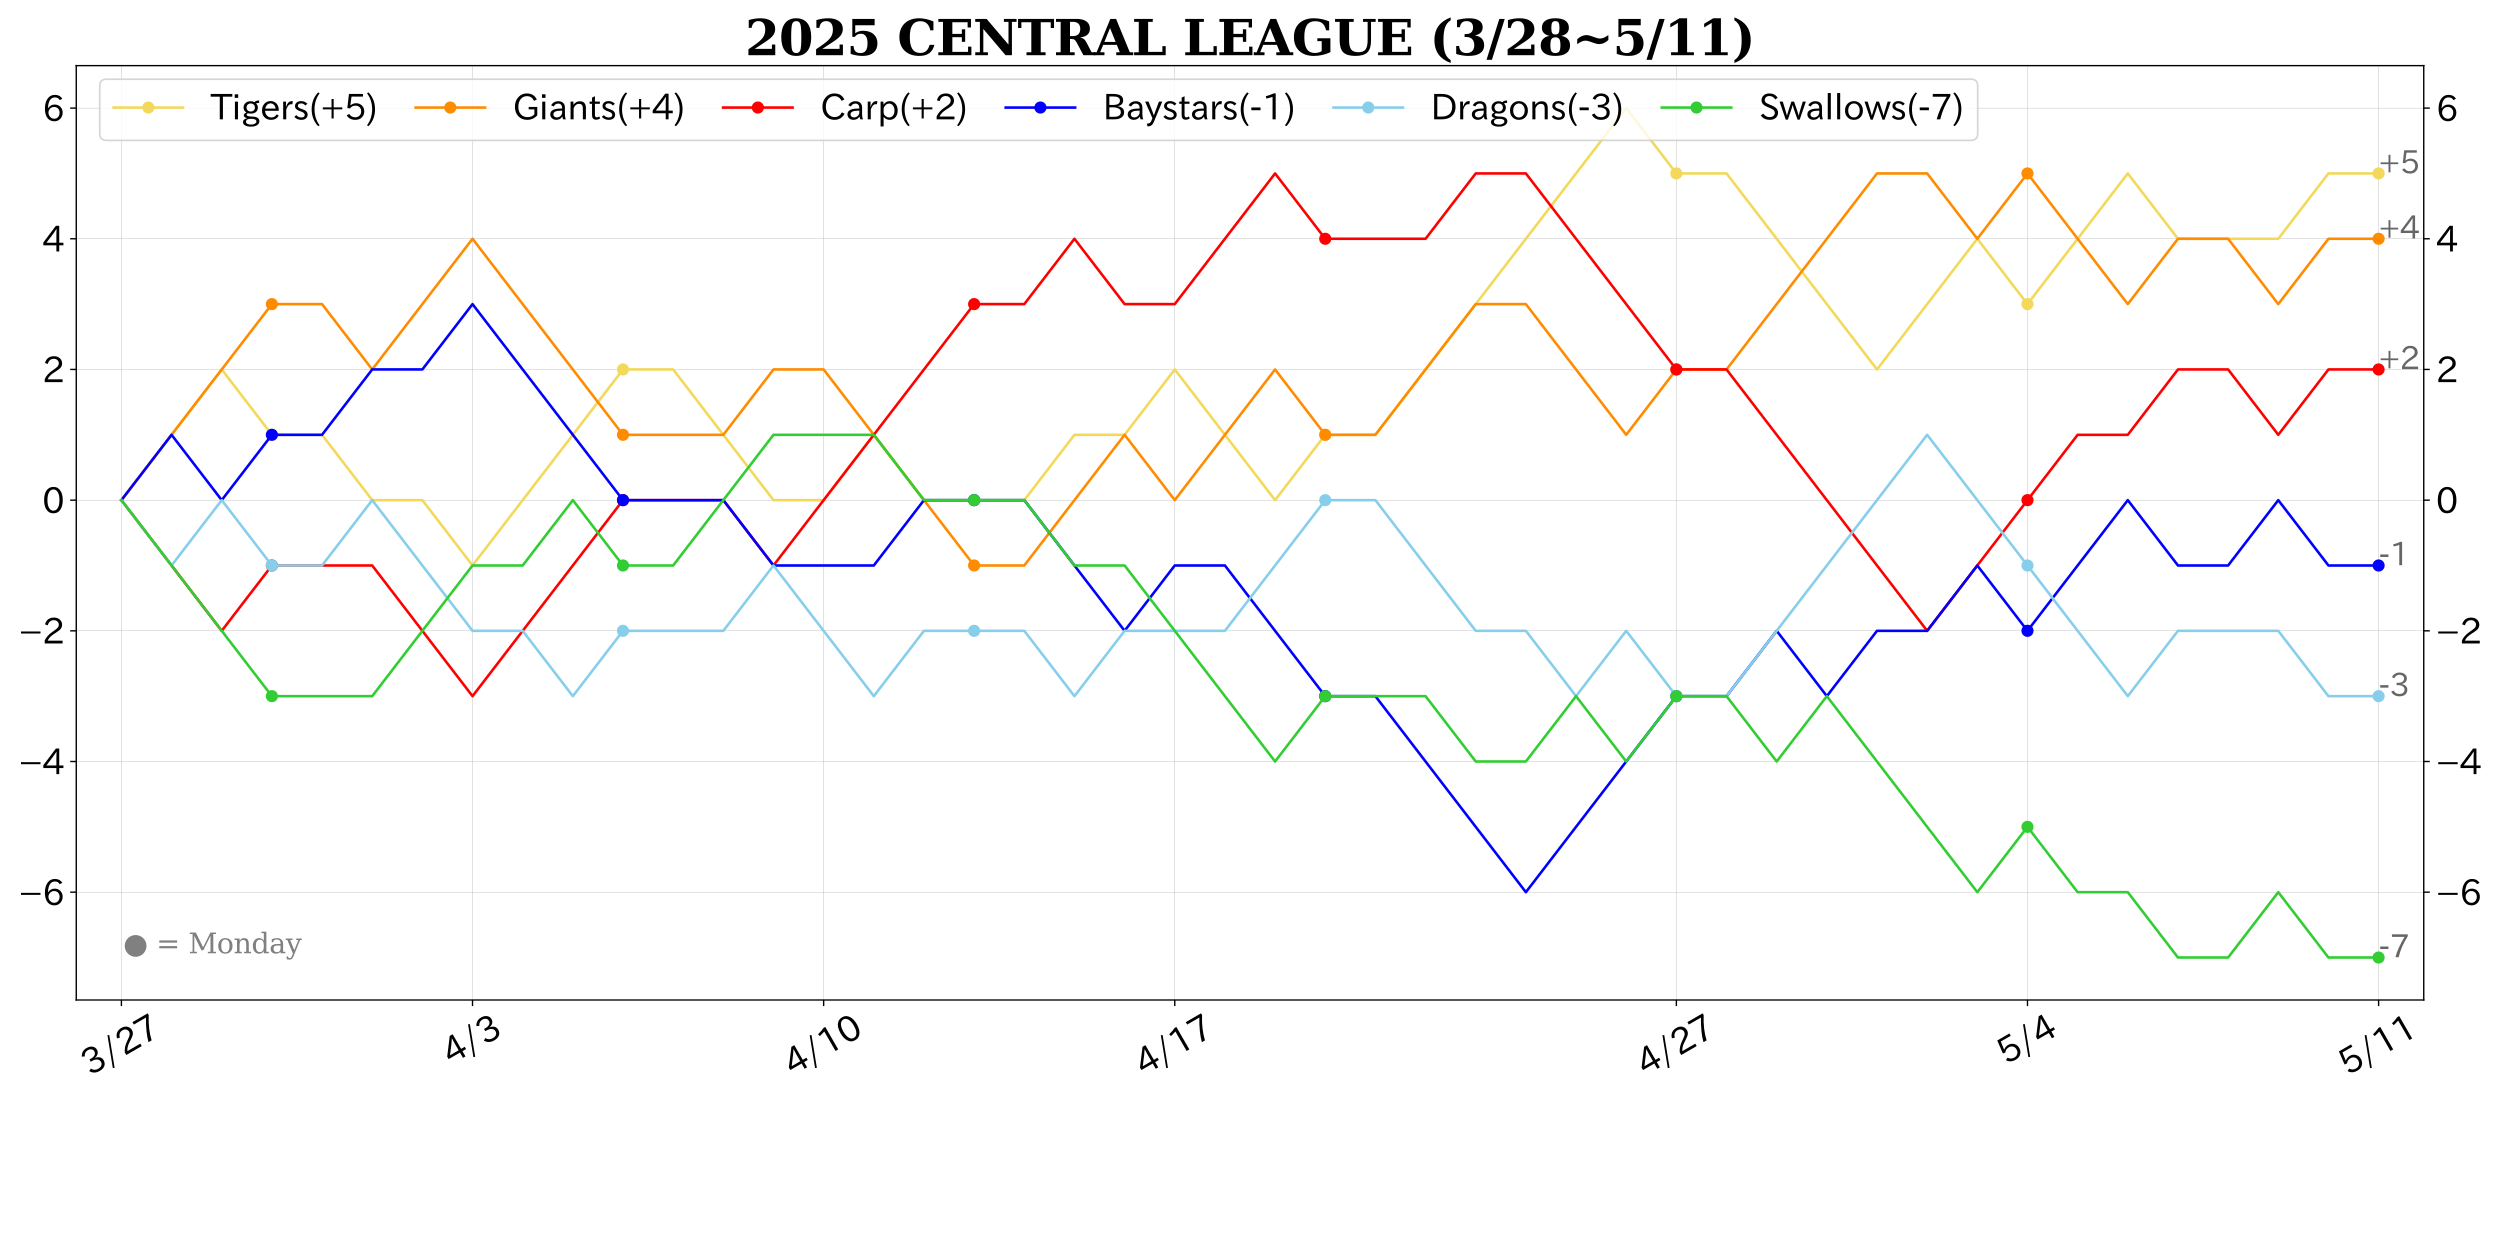 <?xml version="1.0" encoding="utf-8" standalone="no"?>
<!DOCTYPE svg PUBLIC "-//W3C//DTD SVG 1.1//EN"
  "http://www.w3.org/Graphics/SVG/1.1/DTD/svg11.dtd">
<svg xmlns:xlink="http://www.w3.org/1999/xlink" width="1440pt" height="720pt" viewBox="0 0 1440 720" xmlns="http://www.w3.org/2000/svg" version="1.1">
 <defs>
  <style type="text/css">*{stroke-linejoin: round; stroke-linecap: butt}</style>
 </defs>
 <g id="figure_1">
  <g id="patch_1">
   <path d="M 0 720 
L 1440 720 
L 1440 0 
L 0 0 
z
" style="fill: #ffffff"/>
  </g>
  <g id="axes_1">
   <g id="patch_2">
    <path d="M 43.925 576 
L 1396.075 576 
L 1396.075 37.8 
L 43.925 37.8 
z
" style="fill: #ffffff"/>
   </g>
   <g id="matplotlib.axis_1">
    <g id="xtick_1">
     <g id="line2d_1">
      <path d="M 69.928 576 
L 69.928 37.8 
" clip-path="url(#pcec2df48aa)" style="fill: none; stroke: #aaaaaa; stroke-width: 0.2; stroke-linecap: square"/>
     </g>
     <g id="line2d_2">
      <defs>
       <path id="m9bfd0a300f" d="M 0 0 
L 0 3.5 
" style="stroke: #000000; stroke-width: 0.8"/>
      </defs>
      <g>
       <use xlink:href="#m9bfd0a300f" x="69.928" y="576" style="stroke: #000000; stroke-width: 0.8"/>
      </g>
     </g>
     <g id="text_1">
      <!-- 3/27 -->
      <g transform="translate(52.029 619.869) rotate(-30) scale(0.2 -0.2)">
       <defs>
        <path id="IPAexGothic-33" d="M 2381 2419 
Q 3506 2216 3506 1278 
Q 3506 716 3128 356 
Q 2709 -31 1944 -31 
Q 797 -31 288 881 
L 756 1131 
Q 1109 441 1938 441 
Q 2425 441 2694 691 
Q 2950 928 2950 1291 
Q 2950 1719 2566 1978 
Q 2216 2213 1644 2213 
L 1363 2213 
L 1363 2669 
L 1656 2669 
Q 2231 2669 2534 2888 
Q 2859 3119 2859 3509 
Q 2859 3934 2494 4138 
Q 2259 4278 1931 4278 
Q 1238 4278 903 3578 
L 434 3803 
Q 897 4725 1938 4725 
Q 2597 4725 3006 4394 
Q 3416 4069 3416 3534 
Q 3416 3028 3019 2706 
Q 2763 2500 2381 2444 
L 2381 2419 
z
" transform="scale(0.016)"/>
        <path id="IPAexGothic-2f" d="M 2719 4709 
L 600 -884 
L 300 -763 
L 2413 4831 
L 2719 4709 
z
" transform="scale(0.016)"/>
        <path id="IPAexGothic-32" d="M 3659 63 
L 447 63 
L 447 594 
Q 825 1475 1894 2203 
L 2072 2322 
Q 2619 2697 2791 2906 
Q 2988 3153 2988 3444 
Q 2988 3772 2756 4003 
Q 2500 4259 2084 4259 
Q 1250 4259 991 3328 
L 497 3506 
Q 853 4725 2116 4725 
Q 2806 4725 3216 4316 
Q 3575 3947 3575 3425 
Q 3575 3038 3344 2722 
Q 3131 2416 2366 1938 
L 2231 1856 
Q 1256 1253 978 569 
L 3659 569 
L 3659 63 
z
" transform="scale(0.016)"/>
        <path id="IPAexGothic-37" d="M 3597 4263 
Q 2238 2106 1778 63 
L 1131 63 
Q 1581 1834 2950 4128 
L 428 4128 
L 428 4634 
L 3597 4634 
L 3597 4263 
z
" transform="scale(0.016)"/>
       </defs>
       <use xlink:href="#IPAexGothic-33"/>
       <use xlink:href="#IPAexGothic-2f" x="62.988"/>
       <use xlink:href="#IPAexGothic-32" x="112.988"/>
       <use xlink:href="#IPAexGothic-37" x="175.977"/>
      </g>
     </g>
    </g>
    <g id="xtick_2">
     <g id="line2d_3">
      <path d="M 272.173 576 
L 272.173 37.8 
" clip-path="url(#pcec2df48aa)" style="fill: none; stroke: #aaaaaa; stroke-width: 0.2; stroke-linecap: square"/>
     </g>
     <g id="line2d_4">
      <g>
       <use xlink:href="#m9bfd0a300f" x="272.173" y="576" style="stroke: #000000; stroke-width: 0.8"/>
      </g>
     </g>
     <g id="text_2">
      <!-- 4/3 -->
      <g transform="translate(259.729 613.571) rotate(-30) scale(0.2 -0.2)">
       <defs>
        <path id="IPAexGothic-34" d="M 3813 1159 
L 3059 1159 
L 3059 63 
L 2547 63 
L 2547 1159 
L 197 1159 
L 197 1672 
L 2456 4678 
L 3059 4678 
L 3059 1634 
L 3813 1634 
L 3813 1159 
z
M 2578 4109 
L 2559 4109 
Q 2278 3656 2003 3284 
L 759 1634 
L 2547 1634 
L 2547 3144 
Q 2547 3481 2578 4109 
z
" transform="scale(0.016)"/>
       </defs>
       <use xlink:href="#IPAexGothic-34"/>
       <use xlink:href="#IPAexGothic-2f" x="62.988"/>
       <use xlink:href="#IPAexGothic-33" x="112.988"/>
      </g>
     </g>
    </g>
    <g id="xtick_3">
     <g id="line2d_5">
      <path d="M 474.417 576 
L 474.417 37.8 
" clip-path="url(#pcec2df48aa)" style="fill: none; stroke: #aaaaaa; stroke-width: 0.2; stroke-linecap: square"/>
     </g>
     <g id="line2d_6">
      <g>
       <use xlink:href="#m9bfd0a300f" x="474.417" y="576" style="stroke: #000000; stroke-width: 0.8"/>
      </g>
     </g>
     <g id="text_3">
      <!-- 4/10 -->
      <g transform="translate(456.519 619.869) rotate(-30) scale(0.2 -0.2)">
       <defs>
        <path id="IPAexGothic-31" d="M 2463 63 
L 1900 63 
L 1900 4103 
Q 1372 3922 788 3797 
L 684 4231 
Q 1519 4441 2106 4731 
L 2463 4731 
L 2463 63 
z
" transform="scale(0.016)"/>
        <path id="IPAexGothic-30" d="M 2038 4725 
Q 2881 4725 3334 3944 
Q 3694 3325 3694 2344 
Q 3694 1372 3334 741 
Q 2888 -31 2016 -31 
Q 1147 -31 700 741 
Q 341 1372 341 2350 
Q 341 3713 1000 4334 
Q 1419 4725 2038 4725 
z
M 2016 4266 
Q 1516 4266 1228 3759 
Q 934 3247 934 2344 
Q 934 1456 1222 947 
Q 1513 447 2016 447 
Q 2619 447 2909 1153 
Q 3100 1622 3100 2375 
Q 3100 3256 2806 3759 
Q 2509 4266 2016 4266 
z
" transform="scale(0.016)"/>
       </defs>
       <use xlink:href="#IPAexGothic-34"/>
       <use xlink:href="#IPAexGothic-2f" x="62.988"/>
       <use xlink:href="#IPAexGothic-31" x="112.988"/>
       <use xlink:href="#IPAexGothic-30" x="175.977"/>
      </g>
     </g>
    </g>
    <g id="xtick_4">
     <g id="line2d_7">
      <path d="M 676.662 576 
L 676.662 37.8 
" clip-path="url(#pcec2df48aa)" style="fill: none; stroke: #aaaaaa; stroke-width: 0.2; stroke-linecap: square"/>
     </g>
     <g id="line2d_8">
      <g>
       <use xlink:href="#m9bfd0a300f" x="676.662" y="576" style="stroke: #000000; stroke-width: 0.8"/>
      </g>
     </g>
     <g id="text_4">
      <!-- 4/17 -->
      <g transform="translate(658.763 619.869) rotate(-30) scale(0.2 -0.2)">
       <use xlink:href="#IPAexGothic-34"/>
       <use xlink:href="#IPAexGothic-2f" x="62.988"/>
       <use xlink:href="#IPAexGothic-31" x="112.988"/>
       <use xlink:href="#IPAexGothic-37" x="175.977"/>
      </g>
     </g>
    </g>
    <g id="xtick_5">
     <g id="line2d_9">
      <path d="M 965.583 576 
L 965.583 37.8 
" clip-path="url(#pcec2df48aa)" style="fill: none; stroke: #aaaaaa; stroke-width: 0.2; stroke-linecap: square"/>
     </g>
     <g id="line2d_10">
      <g>
       <use xlink:href="#m9bfd0a300f" x="965.583" y="576" style="stroke: #000000; stroke-width: 0.8"/>
      </g>
     </g>
     <g id="text_5">
      <!-- 4/27 -->
      <g transform="translate(947.684 619.869) rotate(-30) scale(0.2 -0.2)">
       <use xlink:href="#IPAexGothic-34"/>
       <use xlink:href="#IPAexGothic-2f" x="62.988"/>
       <use xlink:href="#IPAexGothic-32" x="112.988"/>
       <use xlink:href="#IPAexGothic-37" x="175.977"/>
      </g>
     </g>
    </g>
    <g id="xtick_6">
     <g id="line2d_11">
      <path d="M 1167.827 576 
L 1167.827 37.8 
" clip-path="url(#pcec2df48aa)" style="fill: none; stroke: #aaaaaa; stroke-width: 0.2; stroke-linecap: square"/>
     </g>
     <g id="line2d_12">
      <g>
       <use xlink:href="#m9bfd0a300f" x="1167.827" y="576" style="stroke: #000000; stroke-width: 0.8"/>
      </g>
     </g>
     <g id="text_6">
      <!-- 5/4 -->
      <g transform="translate(1155.383 613.571) rotate(-30) scale(0.2 -0.2)">
       <defs>
        <path id="IPAexGothic-35" d="M 1178 2603 
Q 1634 2963 2172 2963 
Q 2816 2963 3241 2528 
Q 3638 2113 3638 1497 
Q 3638 938 3297 513 
Q 2869 -31 2031 -31 
Q 959 -31 469 784 
L 938 1028 
Q 1309 434 2013 434 
Q 2466 434 2769 716 
Q 3081 1013 3081 1503 
Q 3081 1966 2806 2241 
Q 2519 2528 2056 2528 
Q 1406 2528 1072 2028 
L 591 2091 
L 884 4634 
L 3406 4634 
L 3406 4153 
L 1341 4153 
L 1134 2603 
L 1178 2603 
z
" transform="scale(0.016)"/>
       </defs>
       <use xlink:href="#IPAexGothic-35"/>
       <use xlink:href="#IPAexGothic-2f" x="62.988"/>
       <use xlink:href="#IPAexGothic-34" x="112.988"/>
      </g>
     </g>
    </g>
    <g id="xtick_7">
     <g id="line2d_13">
      <path d="M 1370.072 576 
L 1370.072 37.8 
" clip-path="url(#pcec2df48aa)" style="fill: none; stroke: #aaaaaa; stroke-width: 0.2; stroke-linecap: square"/>
     </g>
     <g id="line2d_14">
      <g>
       <use xlink:href="#m9bfd0a300f" x="1370.072" y="576" style="stroke: #000000; stroke-width: 0.8"/>
      </g>
     </g>
     <g id="text_7">
      <!-- 5/11 -->
      <g transform="translate(1352.173 619.869) rotate(-30) scale(0.2 -0.2)">
       <use xlink:href="#IPAexGothic-35"/>
       <use xlink:href="#IPAexGothic-2f" x="62.988"/>
       <use xlink:href="#IPAexGothic-31" x="112.988"/>
       <use xlink:href="#IPAexGothic-31" x="175.977"/>
      </g>
     </g>
    </g>
   </g>
   <g id="matplotlib.axis_2">
    <g id="ytick_1">
     <g id="line2d_15">
      <path d="M 43.925 513.9 
L 1396.075 513.9 
" clip-path="url(#pcec2df48aa)" style="fill: none; stroke: #aaaaaa; stroke-width: 0.2; stroke-linecap: square"/>
     </g>
     <g id="line2d_16">
      <defs>
       <path id="mb693888459" d="M 0 0 
L -3.5 0 
" style="stroke: #000000; stroke-width: 0.8"/>
      </defs>
      <g>
       <use xlink:href="#mb693888459" x="43.925" y="513.9" style="stroke: #000000; stroke-width: 0.8"/>
      </g>
     </g>
     <g id="line2d_17">
      <defs>
       <path id="m61e3902850" d="M 0 0 
L 3.5 0 
" style="stroke: #000000; stroke-width: 0.8"/>
      </defs>
      <g>
       <use xlink:href="#m61e3902850" x="1396.075" y="513.9" style="stroke: #000000; stroke-width: 0.8"/>
      </g>
     </g>
     <g id="text_8">
      <!-- −6 -->
      <g transform="translate(10.762 521.391) scale(0.2 -0.2)">
       <defs>
        <path id="IPAexGothic-2212" d="M 416 2222 
L 3922 2222 
L 3922 1856 
L 416 1856 
L 416 2222 
z
" transform="scale(0.016)"/>
        <path id="IPAexGothic-36" d="M 1056 2328 
Q 1509 2981 2234 2981 
Q 2906 2981 3316 2513 
Q 3675 2106 3675 1522 
Q 3675 884 3272 434 
Q 2853 -31 2178 -31 
Q 1375 -31 922 581 
Q 481 1178 481 2228 
Q 481 3425 1013 4109 
Q 1494 4725 2272 4725 
Q 3191 4725 3609 4025 
L 3150 3775 
Q 2894 4266 2300 4266 
Q 1119 4266 1031 2328 
L 1056 2328 
z
M 2141 2547 
Q 1684 2547 1384 2206 
Q 1116 1900 1116 1541 
Q 1116 1156 1353 844 
Q 1672 428 2159 428 
Q 2669 428 2941 844 
Q 3125 1128 3125 1503 
Q 3125 1944 2881 2228 
Q 2600 2547 2141 2547 
z
" transform="scale(0.016)"/>
       </defs>
       <use xlink:href="#IPAexGothic-2212"/>
       <use xlink:href="#IPAexGothic-36" x="67.822"/>
      </g>
     </g>
     <g id="text_9">
      <!-- −6 -->
      <g transform="translate(1403.075 521.391) scale(0.2 -0.2)">
       <use xlink:href="#IPAexGothic-2212"/>
       <use xlink:href="#IPAexGothic-36" x="67.822"/>
      </g>
     </g>
    </g>
    <g id="ytick_2">
     <g id="line2d_18">
      <path d="M 43.925 438.627 
L 1396.075 438.627 
" clip-path="url(#pcec2df48aa)" style="fill: none; stroke: #aaaaaa; stroke-width: 0.2; stroke-linecap: square"/>
     </g>
     <g id="line2d_19">
      <g>
       <use xlink:href="#mb693888459" x="43.925" y="438.627" style="stroke: #000000; stroke-width: 0.8"/>
      </g>
     </g>
     <g id="line2d_20">
      <g>
       <use xlink:href="#m61e3902850" x="1396.075" y="438.627" style="stroke: #000000; stroke-width: 0.8"/>
      </g>
     </g>
     <g id="text_10">
      <!-- −4 -->
      <g transform="translate(10.762 446.118) scale(0.2 -0.2)">
       <use xlink:href="#IPAexGothic-2212"/>
       <use xlink:href="#IPAexGothic-34" x="67.822"/>
      </g>
     </g>
     <g id="text_11">
      <!-- −4 -->
      <g transform="translate(1403.075 446.118) scale(0.2 -0.2)">
       <use xlink:href="#IPAexGothic-2212"/>
       <use xlink:href="#IPAexGothic-34" x="67.822"/>
      </g>
     </g>
    </g>
    <g id="ytick_3">
     <g id="line2d_21">
      <path d="M 43.925 363.355 
L 1396.075 363.355 
" clip-path="url(#pcec2df48aa)" style="fill: none; stroke: #aaaaaa; stroke-width: 0.2; stroke-linecap: square"/>
     </g>
     <g id="line2d_22">
      <g>
       <use xlink:href="#mb693888459" x="43.925" y="363.355" style="stroke: #000000; stroke-width: 0.8"/>
      </g>
     </g>
     <g id="line2d_23">
      <g>
       <use xlink:href="#m61e3902850" x="1396.075" y="363.355" style="stroke: #000000; stroke-width: 0.8"/>
      </g>
     </g>
     <g id="text_12">
      <!-- −2 -->
      <g transform="translate(10.762 370.845) scale(0.2 -0.2)">
       <use xlink:href="#IPAexGothic-2212"/>
       <use xlink:href="#IPAexGothic-32" x="67.822"/>
      </g>
     </g>
     <g id="text_13">
      <!-- −2 -->
      <g transform="translate(1403.075 370.845) scale(0.2 -0.2)">
       <use xlink:href="#IPAexGothic-2212"/>
       <use xlink:href="#IPAexGothic-32" x="67.822"/>
      </g>
     </g>
    </g>
    <g id="ytick_4">
     <g id="line2d_24">
      <path d="M 43.925 288.082 
L 1396.075 288.082 
" clip-path="url(#pcec2df48aa)" style="fill: none; stroke: #aaaaaa; stroke-width: 0.2; stroke-linecap: square"/>
     </g>
     <g id="line2d_25">
      <g>
       <use xlink:href="#mb693888459" x="43.925" y="288.082" style="stroke: #000000; stroke-width: 0.8"/>
      </g>
     </g>
     <g id="line2d_26">
      <g>
       <use xlink:href="#m61e3902850" x="1396.075" y="288.082" style="stroke: #000000; stroke-width: 0.8"/>
      </g>
     </g>
     <g id="text_14">
      <!-- 0 -->
      <g transform="translate(24.328 295.572) scale(0.2 -0.2)">
       <use xlink:href="#IPAexGothic-30"/>
      </g>
     </g>
     <g id="text_15">
      <!-- 0 -->
      <g transform="translate(1403.075 295.572) scale(0.2 -0.2)">
       <use xlink:href="#IPAexGothic-30"/>
      </g>
     </g>
    </g>
    <g id="ytick_5">
     <g id="line2d_27">
      <path d="M 43.925 212.809 
L 1396.075 212.809 
" clip-path="url(#pcec2df48aa)" style="fill: none; stroke: #aaaaaa; stroke-width: 0.2; stroke-linecap: square"/>
     </g>
     <g id="line2d_28">
      <g>
       <use xlink:href="#mb693888459" x="43.925" y="212.809" style="stroke: #000000; stroke-width: 0.8"/>
      </g>
     </g>
     <g id="line2d_29">
      <g>
       <use xlink:href="#m61e3902850" x="1396.075" y="212.809" style="stroke: #000000; stroke-width: 0.8"/>
      </g>
     </g>
     <g id="text_16">
      <!-- 2 -->
      <g transform="translate(24.328 220.3) scale(0.2 -0.2)">
       <use xlink:href="#IPAexGothic-32"/>
      </g>
     </g>
     <g id="text_17">
      <!-- 2 -->
      <g transform="translate(1403.075 220.3) scale(0.2 -0.2)">
       <use xlink:href="#IPAexGothic-32"/>
      </g>
     </g>
    </g>
    <g id="ytick_6">
     <g id="line2d_30">
      <path d="M 43.925 137.536 
L 1396.075 137.536 
" clip-path="url(#pcec2df48aa)" style="fill: none; stroke: #aaaaaa; stroke-width: 0.2; stroke-linecap: square"/>
     </g>
     <g id="line2d_31">
      <g>
       <use xlink:href="#mb693888459" x="43.925" y="137.536" style="stroke: #000000; stroke-width: 0.8"/>
      </g>
     </g>
     <g id="line2d_32">
      <g>
       <use xlink:href="#m61e3902850" x="1396.075" y="137.536" style="stroke: #000000; stroke-width: 0.8"/>
      </g>
     </g>
     <g id="text_18">
      <!-- 4 -->
      <g transform="translate(24.328 145.027) scale(0.2 -0.2)">
       <use xlink:href="#IPAexGothic-34"/>
      </g>
     </g>
     <g id="text_19">
      <!-- 4 -->
      <g transform="translate(1403.075 145.027) scale(0.2 -0.2)">
       <use xlink:href="#IPAexGothic-34"/>
      </g>
     </g>
    </g>
    <g id="ytick_7">
     <g id="line2d_33">
      <path d="M 43.925 62.264 
L 1396.075 62.264 
" clip-path="url(#pcec2df48aa)" style="fill: none; stroke: #aaaaaa; stroke-width: 0.2; stroke-linecap: square"/>
     </g>
     <g id="line2d_34">
      <g>
       <use xlink:href="#mb693888459" x="43.925" y="62.264" style="stroke: #000000; stroke-width: 0.8"/>
      </g>
     </g>
     <g id="line2d_35">
      <g>
       <use xlink:href="#m61e3902850" x="1396.075" y="62.264" style="stroke: #000000; stroke-width: 0.8"/>
      </g>
     </g>
     <g id="text_20">
      <!-- 6 -->
      <g transform="translate(24.328 69.754) scale(0.2 -0.2)">
       <use xlink:href="#IPAexGothic-36"/>
      </g>
     </g>
     <g id="text_21">
      <!-- 6 -->
      <g transform="translate(1403.075 69.754) scale(0.2 -0.2)">
       <use xlink:href="#IPAexGothic-36"/>
      </g>
     </g>
    </g>
   </g>
   <g id="line2d_36">
    <path d="M 69.928 288.082 
L 98.82 250.445 
L 127.712 212.809 
L 156.604 250.445 
L 185.496 250.445 
L 214.388 288.082 
L 243.28 288.082 
L 272.173 325.718 
L 301.065 288.082 
L 329.957 250.445 
L 358.849 212.809 
L 387.741 212.809 
L 416.633 250.445 
L 445.525 288.082 
L 474.417 288.082 
L 503.309 250.445 
L 532.201 288.082 
L 561.093 288.082 
L 589.986 288.082 
L 618.878 250.445 
L 647.77 250.445 
L 676.662 212.809 
L 705.554 250.445 
L 734.446 288.082 
L 763.338 250.445 
L 792.23 250.445 
L 821.122 212.809 
L 850.014 175.173 
L 878.907 137.536 
L 907.799 99.9 
L 936.691 62.264 
L 965.583 99.9 
L 994.475 99.9 
L 1023.367 137.536 
L 1052.259 175.173 
L 1081.151 212.809 
L 1110.043 175.173 
L 1138.935 137.536 
L 1167.827 175.173 
L 1196.72 137.536 
L 1225.612 99.9 
L 1254.504 137.536 
L 1283.396 137.536 
L 1312.288 137.536 
L 1341.18 99.9 
L 1370.072 99.9 
" clip-path="url(#pcec2df48aa)" style="fill: none; stroke: #f3d95b; stroke-width: 1.5; stroke-linecap: square"/>
    <defs>
     <path id="m821fc6b62f" d="M 0 3 
C 0.796 3 1.559 2.684 2.121 2.121 
C 2.684 1.559 3 0.796 3 0 
C 3 -0.796 2.684 -1.559 2.121 -2.121 
C 1.559 -2.684 0.796 -3 0 -3 
C -0.796 -3 -1.559 -2.684 -2.121 -2.121 
C -2.684 -1.559 -3 -0.796 -3 0 
C -3 0.796 -2.684 1.559 -2.121 2.121 
C -1.559 2.684 -0.796 3 0 3 
z
" style="stroke: #f3d95b"/>
    </defs>
    <g clip-path="url(#pcec2df48aa)">
     <use xlink:href="#m821fc6b62f" x="156.604" y="250.445" style="fill: #f3d95b; stroke: #f3d95b"/>
     <use xlink:href="#m821fc6b62f" x="358.849" y="212.809" style="fill: #f3d95b; stroke: #f3d95b"/>
     <use xlink:href="#m821fc6b62f" x="561.093" y="288.082" style="fill: #f3d95b; stroke: #f3d95b"/>
     <use xlink:href="#m821fc6b62f" x="763.338" y="250.445" style="fill: #f3d95b; stroke: #f3d95b"/>
     <use xlink:href="#m821fc6b62f" x="965.583" y="99.9" style="fill: #f3d95b; stroke: #f3d95b"/>
     <use xlink:href="#m821fc6b62f" x="1167.827" y="175.173" style="fill: #f3d95b; stroke: #f3d95b"/>
     <use xlink:href="#m821fc6b62f" x="1370.072" y="99.9" style="fill: #f3d95b; stroke: #f3d95b"/>
    </g>
   </g>
   <g id="line2d_37">
    <path d="M 69.928 288.082 
L 98.82 250.445 
L 127.712 212.809 
L 156.604 175.173 
L 185.496 175.173 
L 214.388 212.809 
L 243.28 175.173 
L 272.173 137.536 
L 301.065 175.173 
L 329.957 212.809 
L 358.849 250.445 
L 387.741 250.445 
L 416.633 250.445 
L 445.525 212.809 
L 474.417 212.809 
L 503.309 250.445 
L 532.201 288.082 
L 561.093 325.718 
L 589.986 325.718 
L 618.878 288.082 
L 647.77 250.445 
L 676.662 288.082 
L 705.554 250.445 
L 734.446 212.809 
L 763.338 250.445 
L 792.23 250.445 
L 821.122 212.809 
L 850.014 175.173 
L 878.907 175.173 
L 907.799 212.809 
L 936.691 250.445 
L 965.583 212.809 
L 994.475 212.809 
L 1023.367 175.173 
L 1052.259 137.536 
L 1081.151 99.9 
L 1110.043 99.9 
L 1138.935 137.536 
L 1167.827 99.9 
L 1196.72 137.536 
L 1225.612 175.173 
L 1254.504 137.536 
L 1283.396 137.536 
L 1312.288 175.173 
L 1341.18 137.536 
L 1370.072 137.536 
" clip-path="url(#pcec2df48aa)" style="fill: none; stroke: #ff8c00; stroke-width: 1.5; stroke-linecap: square"/>
    <defs>
     <path id="me7b5f05e08" d="M 0 3 
C 0.796 3 1.559 2.684 2.121 2.121 
C 2.684 1.559 3 0.796 3 0 
C 3 -0.796 2.684 -1.559 2.121 -2.121 
C 1.559 -2.684 0.796 -3 0 -3 
C -0.796 -3 -1.559 -2.684 -2.121 -2.121 
C -2.684 -1.559 -3 -0.796 -3 0 
C -3 0.796 -2.684 1.559 -2.121 2.121 
C -1.559 2.684 -0.796 3 0 3 
z
" style="stroke: #ff8c00"/>
    </defs>
    <g clip-path="url(#pcec2df48aa)">
     <use xlink:href="#me7b5f05e08" x="156.604" y="175.173" style="fill: #ff8c00; stroke: #ff8c00"/>
     <use xlink:href="#me7b5f05e08" x="358.849" y="250.445" style="fill: #ff8c00; stroke: #ff8c00"/>
     <use xlink:href="#me7b5f05e08" x="561.093" y="325.718" style="fill: #ff8c00; stroke: #ff8c00"/>
     <use xlink:href="#me7b5f05e08" x="763.338" y="250.445" style="fill: #ff8c00; stroke: #ff8c00"/>
     <use xlink:href="#me7b5f05e08" x="965.583" y="212.809" style="fill: #ff8c00; stroke: #ff8c00"/>
     <use xlink:href="#me7b5f05e08" x="1167.827" y="99.9" style="fill: #ff8c00; stroke: #ff8c00"/>
     <use xlink:href="#me7b5f05e08" x="1370.072" y="137.536" style="fill: #ff8c00; stroke: #ff8c00"/>
    </g>
   </g>
   <g id="line2d_38">
    <path d="M 69.928 288.082 
L 98.82 325.718 
L 127.712 363.355 
L 156.604 325.718 
L 185.496 325.718 
L 214.388 325.718 
L 243.28 363.355 
L 272.173 400.991 
L 301.065 363.355 
L 329.957 325.718 
L 358.849 288.082 
L 387.741 288.082 
L 416.633 288.082 
L 445.525 325.718 
L 474.417 288.082 
L 503.309 250.445 
L 532.201 212.809 
L 561.093 175.173 
L 589.986 175.173 
L 618.878 137.536 
L 647.77 175.173 
L 676.662 175.173 
L 705.554 137.536 
L 734.446 99.9 
L 763.338 137.536 
L 792.23 137.536 
L 821.122 137.536 
L 850.014 99.9 
L 878.907 99.9 
L 907.799 137.536 
L 936.691 175.173 
L 965.583 212.809 
L 994.475 212.809 
L 1023.367 250.445 
L 1052.259 288.082 
L 1081.151 325.718 
L 1110.043 363.355 
L 1138.935 325.718 
L 1167.827 288.082 
L 1196.72 250.445 
L 1225.612 250.445 
L 1254.504 212.809 
L 1283.396 212.809 
L 1312.288 250.445 
L 1341.18 212.809 
L 1370.072 212.809 
" clip-path="url(#pcec2df48aa)" style="fill: none; stroke: #ff0000; stroke-width: 1.5; stroke-linecap: square"/>
    <defs>
     <path id="me870a764d7" d="M 0 3 
C 0.796 3 1.559 2.684 2.121 2.121 
C 2.684 1.559 3 0.796 3 0 
C 3 -0.796 2.684 -1.559 2.121 -2.121 
C 1.559 -2.684 0.796 -3 0 -3 
C -0.796 -3 -1.559 -2.684 -2.121 -2.121 
C -2.684 -1.559 -3 -0.796 -3 0 
C -3 0.796 -2.684 1.559 -2.121 2.121 
C -1.559 2.684 -0.796 3 0 3 
z
" style="stroke: #ff0000"/>
    </defs>
    <g clip-path="url(#pcec2df48aa)">
     <use xlink:href="#me870a764d7" x="156.604" y="325.718" style="fill: #ff0000; stroke: #ff0000"/>
     <use xlink:href="#me870a764d7" x="358.849" y="288.082" style="fill: #ff0000; stroke: #ff0000"/>
     <use xlink:href="#me870a764d7" x="561.093" y="175.173" style="fill: #ff0000; stroke: #ff0000"/>
     <use xlink:href="#me870a764d7" x="763.338" y="137.536" style="fill: #ff0000; stroke: #ff0000"/>
     <use xlink:href="#me870a764d7" x="965.583" y="212.809" style="fill: #ff0000; stroke: #ff0000"/>
     <use xlink:href="#me870a764d7" x="1167.827" y="288.082" style="fill: #ff0000; stroke: #ff0000"/>
     <use xlink:href="#me870a764d7" x="1370.072" y="212.809" style="fill: #ff0000; stroke: #ff0000"/>
    </g>
   </g>
   <g id="line2d_39">
    <path d="M 69.928 288.082 
L 98.82 250.445 
L 127.712 288.082 
L 156.604 250.445 
L 185.496 250.445 
L 214.388 212.809 
L 243.28 212.809 
L 272.173 175.173 
L 301.065 212.809 
L 329.957 250.445 
L 358.849 288.082 
L 387.741 288.082 
L 416.633 288.082 
L 445.525 325.718 
L 474.417 325.718 
L 503.309 325.718 
L 532.201 288.082 
L 561.093 288.082 
L 589.986 288.082 
L 618.878 325.718 
L 647.77 363.355 
L 676.662 325.718 
L 705.554 325.718 
L 734.446 363.355 
L 763.338 400.991 
L 792.23 400.991 
L 821.122 438.627 
L 850.014 476.264 
L 878.907 513.9 
L 907.799 476.264 
L 936.691 438.627 
L 965.583 400.991 
L 994.475 400.991 
L 1023.367 363.355 
L 1052.259 400.991 
L 1081.151 363.355 
L 1110.043 363.355 
L 1138.935 325.718 
L 1167.827 363.355 
L 1196.72 325.718 
L 1225.612 288.082 
L 1254.504 325.718 
L 1283.396 325.718 
L 1312.288 288.082 
L 1341.18 325.718 
L 1370.072 325.718 
" clip-path="url(#pcec2df48aa)" style="fill: none; stroke: #0000ff; stroke-width: 1.5; stroke-linecap: square"/>
    <defs>
     <path id="mde221824c3" d="M 0 3 
C 0.796 3 1.559 2.684 2.121 2.121 
C 2.684 1.559 3 0.796 3 0 
C 3 -0.796 2.684 -1.559 2.121 -2.121 
C 1.559 -2.684 0.796 -3 0 -3 
C -0.796 -3 -1.559 -2.684 -2.121 -2.121 
C -2.684 -1.559 -3 -0.796 -3 0 
C -3 0.796 -2.684 1.559 -2.121 2.121 
C -1.559 2.684 -0.796 3 0 3 
z
" style="stroke: #0000ff"/>
    </defs>
    <g clip-path="url(#pcec2df48aa)">
     <use xlink:href="#mde221824c3" x="156.604" y="250.445" style="fill: #0000ff; stroke: #0000ff"/>
     <use xlink:href="#mde221824c3" x="358.849" y="288.082" style="fill: #0000ff; stroke: #0000ff"/>
     <use xlink:href="#mde221824c3" x="561.093" y="288.082" style="fill: #0000ff; stroke: #0000ff"/>
     <use xlink:href="#mde221824c3" x="763.338" y="400.991" style="fill: #0000ff; stroke: #0000ff"/>
     <use xlink:href="#mde221824c3" x="965.583" y="400.991" style="fill: #0000ff; stroke: #0000ff"/>
     <use xlink:href="#mde221824c3" x="1167.827" y="363.355" style="fill: #0000ff; stroke: #0000ff"/>
     <use xlink:href="#mde221824c3" x="1370.072" y="325.718" style="fill: #0000ff; stroke: #0000ff"/>
    </g>
   </g>
   <g id="line2d_40">
    <path d="M 69.928 288.082 
L 98.82 325.718 
L 127.712 288.082 
L 156.604 325.718 
L 185.496 325.718 
L 214.388 288.082 
L 243.28 325.718 
L 272.173 363.355 
L 301.065 363.355 
L 329.957 400.991 
L 358.849 363.355 
L 387.741 363.355 
L 416.633 363.355 
L 445.525 325.718 
L 474.417 363.355 
L 503.309 400.991 
L 532.201 363.355 
L 561.093 363.355 
L 589.986 363.355 
L 618.878 400.991 
L 647.77 363.355 
L 676.662 363.355 
L 705.554 363.355 
L 734.446 325.718 
L 763.338 288.082 
L 792.23 288.082 
L 821.122 325.718 
L 850.014 363.355 
L 878.907 363.355 
L 907.799 400.991 
L 936.691 363.355 
L 965.583 400.991 
L 994.475 400.991 
L 1023.367 363.355 
L 1052.259 325.718 
L 1081.151 288.082 
L 1110.043 250.445 
L 1138.935 288.082 
L 1167.827 325.718 
L 1196.72 363.355 
L 1225.612 400.991 
L 1254.504 363.355 
L 1283.396 363.355 
L 1312.288 363.355 
L 1341.18 400.991 
L 1370.072 400.991 
" clip-path="url(#pcec2df48aa)" style="fill: none; stroke: #87ceeb; stroke-width: 1.5; stroke-linecap: square"/>
    <defs>
     <path id="m65c1ebe56f" d="M 0 3 
C 0.796 3 1.559 2.684 2.121 2.121 
C 2.684 1.559 3 0.796 3 0 
C 3 -0.796 2.684 -1.559 2.121 -2.121 
C 1.559 -2.684 0.796 -3 0 -3 
C -0.796 -3 -1.559 -2.684 -2.121 -2.121 
C -2.684 -1.559 -3 -0.796 -3 0 
C -3 0.796 -2.684 1.559 -2.121 2.121 
C -1.559 2.684 -0.796 3 0 3 
z
" style="stroke: #87ceeb"/>
    </defs>
    <g clip-path="url(#pcec2df48aa)">
     <use xlink:href="#m65c1ebe56f" x="156.604" y="325.718" style="fill: #87ceeb; stroke: #87ceeb"/>
     <use xlink:href="#m65c1ebe56f" x="358.849" y="363.355" style="fill: #87ceeb; stroke: #87ceeb"/>
     <use xlink:href="#m65c1ebe56f" x="561.093" y="363.355" style="fill: #87ceeb; stroke: #87ceeb"/>
     <use xlink:href="#m65c1ebe56f" x="763.338" y="288.082" style="fill: #87ceeb; stroke: #87ceeb"/>
     <use xlink:href="#m65c1ebe56f" x="965.583" y="400.991" style="fill: #87ceeb; stroke: #87ceeb"/>
     <use xlink:href="#m65c1ebe56f" x="1167.827" y="325.718" style="fill: #87ceeb; stroke: #87ceeb"/>
     <use xlink:href="#m65c1ebe56f" x="1370.072" y="400.991" style="fill: #87ceeb; stroke: #87ceeb"/>
    </g>
   </g>
   <g id="line2d_41">
    <path d="M 69.928 288.082 
L 98.82 325.718 
L 127.712 363.355 
L 156.604 400.991 
L 185.496 400.991 
L 214.388 400.991 
L 243.28 363.355 
L 272.173 325.718 
L 301.065 325.718 
L 329.957 288.082 
L 358.849 325.718 
L 387.741 325.718 
L 416.633 288.082 
L 445.525 250.445 
L 474.417 250.445 
L 503.309 250.445 
L 532.201 288.082 
L 561.093 288.082 
L 589.986 288.082 
L 618.878 325.718 
L 647.77 325.718 
L 676.662 363.355 
L 705.554 400.991 
L 734.446 438.627 
L 763.338 400.991 
L 792.23 400.991 
L 821.122 400.991 
L 850.014 438.627 
L 878.907 438.627 
L 907.799 400.991 
L 936.691 438.627 
L 965.583 400.991 
L 994.475 400.991 
L 1023.367 438.627 
L 1052.259 400.991 
L 1081.151 438.627 
L 1110.043 476.264 
L 1138.935 513.9 
L 1167.827 476.264 
L 1196.72 513.9 
L 1225.612 513.9 
L 1254.504 551.536 
L 1283.396 551.536 
L 1312.288 513.9 
L 1341.18 551.536 
L 1370.072 551.536 
" clip-path="url(#pcec2df48aa)" style="fill: none; stroke: #32cd32; stroke-width: 1.5; stroke-linecap: square"/>
    <defs>
     <path id="m1f0e4ba5cc" d="M 0 3 
C 0.796 3 1.559 2.684 2.121 2.121 
C 2.684 1.559 3 0.796 3 0 
C 3 -0.796 2.684 -1.559 2.121 -2.121 
C 1.559 -2.684 0.796 -3 0 -3 
C -0.796 -3 -1.559 -2.684 -2.121 -2.121 
C -2.684 -1.559 -3 -0.796 -3 0 
C -3 0.796 -2.684 1.559 -2.121 2.121 
C -1.559 2.684 -0.796 3 0 3 
z
" style="stroke: #32cd32"/>
    </defs>
    <g clip-path="url(#pcec2df48aa)">
     <use xlink:href="#m1f0e4ba5cc" x="156.604" y="400.991" style="fill: #32cd32; stroke: #32cd32"/>
     <use xlink:href="#m1f0e4ba5cc" x="358.849" y="325.718" style="fill: #32cd32; stroke: #32cd32"/>
     <use xlink:href="#m1f0e4ba5cc" x="561.093" y="288.082" style="fill: #32cd32; stroke: #32cd32"/>
     <use xlink:href="#m1f0e4ba5cc" x="763.338" y="400.991" style="fill: #32cd32; stroke: #32cd32"/>
     <use xlink:href="#m1f0e4ba5cc" x="965.583" y="400.991" style="fill: #32cd32; stroke: #32cd32"/>
     <use xlink:href="#m1f0e4ba5cc" x="1167.827" y="476.264" style="fill: #32cd32; stroke: #32cd32"/>
     <use xlink:href="#m1f0e4ba5cc" x="1370.072" y="551.536" style="fill: #32cd32; stroke: #32cd32"/>
    </g>
   </g>
   <g id="patch_3">
    <path d="M 43.925 576 
L 43.925 37.8 
" style="fill: none; stroke: #000000; stroke-width: 0.8; stroke-linejoin: miter; stroke-linecap: square"/>
   </g>
   <g id="patch_4">
    <path d="M 1396.075 576 
L 1396.075 37.8 
" style="fill: none; stroke: #000000; stroke-width: 0.8; stroke-linejoin: miter; stroke-linecap: square"/>
   </g>
   <g id="patch_5">
    <path d="M 43.925 576 
L 1396.075 576 
" style="fill: none; stroke: #000000; stroke-width: 0.8; stroke-linejoin: miter; stroke-linecap: square"/>
   </g>
   <g id="patch_6">
    <path d="M 43.925 37.8 
L 1396.075 37.8 
" style="fill: none; stroke: #000000; stroke-width: 0.8; stroke-linejoin: miter; stroke-linecap: square"/>
   </g>
   <g id="text_22">
    <!-- ● = Monday -->
    <g style="fill: #808080" transform="translate(70.968 549.09) scale(0.16 -0.16)">
     <defs>
      <path id="DejaVuSerif-25cf" d="M 676 436 
Q 350 1003 350 1656 
Q 350 2309 676 2876 
Q 1003 3444 1570 3772 
Q 2138 4100 2792 4100 
Q 3447 4100 4014 3772 
Q 4581 3444 4907 2876 
Q 5234 2309 5234 1656 
Q 5234 1003 4907 436 
Q 4581 -131 4014 -459 
Q 3447 -788 2792 -788 
Q 2138 -788 1570 -459 
Q 1003 -131 676 436 
z
" transform="scale(0.016)"/>
      <path id="DejaVuSerif-20" transform="scale(0.016)"/>
      <path id="DejaVuSerif-3d" d="M 678 2894 
L 4684 2894 
L 4684 2394 
L 678 2394 
L 678 2894 
z
M 678 1619 
L 4684 1619 
L 4684 1119 
L 678 1119 
L 678 1619 
z
" transform="scale(0.016)"/>
      <path id="DejaVuSerif-4d" d="M 353 0 
L 353 331 
L 947 331 
L 947 4331 
L 319 4331 
L 319 4666 
L 1678 4666 
L 3316 1344 
L 4953 4666 
L 6228 4666 
L 6228 4331 
L 5606 4331 
L 5606 331 
L 6203 331 
L 6203 0 
L 4378 0 
L 4378 331 
L 4972 331 
L 4972 3938 
L 3372 684 
L 2931 684 
L 1331 3938 
L 1331 331 
L 1925 331 
L 1925 0 
L 353 0 
z
" transform="scale(0.016)"/>
      <path id="DejaVuSerif-6f" d="M 1925 219 
Q 2388 219 2623 584 
Q 2859 950 2859 1663 
Q 2859 2375 2623 2739 
Q 2388 3103 1925 3103 
Q 1463 3103 1227 2739 
Q 991 2375 991 1663 
Q 991 950 1228 584 
Q 1466 219 1925 219 
z
M 1925 -91 
Q 1200 -91 759 389 
Q 319 869 319 1663 
Q 319 2456 758 2934 
Q 1197 3413 1925 3413 
Q 2653 3413 3092 2934 
Q 3531 2456 3531 1663 
Q 3531 869 3092 389 
Q 2653 -91 1925 -91 
z
" transform="scale(0.016)"/>
      <path id="DejaVuSerif-6e" d="M 263 0 
L 263 331 
L 781 331 
L 781 2988 
L 231 2988 
L 231 3322 
L 1356 3322 
L 1356 2731 
Q 1516 3069 1770 3241 
Q 2025 3413 2363 3413 
Q 2913 3413 3172 3097 
Q 3431 2781 3431 2113 
L 3431 331 
L 3944 331 
L 3944 0 
L 2356 0 
L 2356 331 
L 2853 331 
L 2853 1931 
Q 2853 2541 2703 2767 
Q 2553 2994 2175 2994 
Q 1775 2994 1565 2701 
Q 1356 2409 1356 1850 
L 1356 331 
L 1856 331 
L 1856 0 
L 263 0 
z
" transform="scale(0.016)"/>
      <path id="DejaVuSerif-64" d="M 3359 331 
L 3909 331 
L 3909 0 
L 2784 0 
L 2784 519 
Q 2616 206 2355 57 
Q 2094 -91 1709 -91 
Q 1097 -91 708 395 
Q 319 881 319 1663 
Q 319 2444 706 2928 
Q 1094 3413 1709 3413 
Q 2094 3413 2355 3264 
Q 2616 3116 2784 2803 
L 2784 4531 
L 2241 4531 
L 2241 4863 
L 3359 4863 
L 3359 331 
z
M 2784 1497 
L 2784 1825 
Q 2784 2422 2554 2737 
Q 2325 3053 1888 3053 
Q 1444 3053 1217 2703 
Q 991 2353 991 1663 
Q 991 975 1217 622 
Q 1444 269 1888 269 
Q 2325 269 2554 583 
Q 2784 897 2784 1497 
z
" transform="scale(0.016)"/>
      <path id="DejaVuSerif-61" d="M 2547 1044 
L 2547 1747 
L 1806 1747 
Q 1378 1747 1168 1562 
Q 959 1378 959 997 
Q 959 650 1171 447 
Q 1384 244 1747 244 
Q 2106 244 2326 466 
Q 2547 688 2547 1044 
z
M 3122 2075 
L 3122 331 
L 3634 331 
L 3634 0 
L 2547 0 
L 2547 359 
Q 2356 128 2106 18 
Q 1856 -91 1522 -91 
Q 969 -91 644 203 
Q 319 497 319 997 
Q 319 1513 691 1797 
Q 1063 2081 1741 2081 
L 2547 2081 
L 2547 2309 
Q 2547 2688 2317 2895 
Q 2088 3103 1672 3103 
Q 1328 3103 1125 2947 
Q 922 2791 872 2484 
L 575 2484 
L 575 3156 
Q 875 3284 1158 3348 
Q 1441 3413 1709 3413 
Q 2400 3413 2761 3070 
Q 3122 2728 3122 2075 
z
" transform="scale(0.016)"/>
      <path id="DejaVuSerif-79" d="M 1381 -609 
L 1600 -56 
L 359 2988 
L -19 2988 
L -19 3322 
L 1509 3322 
L 1509 2988 
L 978 2988 
L 1913 703 
L 2847 2988 
L 2350 2988 
L 2350 3322 
L 3597 3322 
L 3597 2988 
L 3225 2988 
L 1703 -750 
Q 1547 -1138 1356 -1280 
Q 1166 -1422 819 -1422 
Q 672 -1422 517 -1397 
Q 363 -1372 206 -1325 
L 206 -691 
L 500 -691 
Q 519 -903 608 -995 
Q 697 -1088 884 -1088 
Q 1056 -1088 1161 -992 
Q 1266 -897 1381 -609 
z
" transform="scale(0.016)"/>
     </defs>
     <use xlink:href="#DejaVuSerif-25cf"/>
     <use xlink:href="#DejaVuSerif-20" x="87.256"/>
     <use xlink:href="#DejaVuSerif-3d" x="119.043"/>
     <use xlink:href="#DejaVuSerif-20" x="202.832"/>
     <use xlink:href="#DejaVuSerif-4d" x="234.619"/>
     <use xlink:href="#DejaVuSerif-6f" x="337.012"/>
     <use xlink:href="#DejaVuSerif-6e" x="397.217"/>
     <use xlink:href="#DejaVuSerif-64" x="461.621"/>
     <use xlink:href="#DejaVuSerif-61" x="525.635"/>
     <use xlink:href="#DejaVuSerif-79" x="585.254"/>
    </g>
   </g>
   <g id="text_23">
    <!-- +5 -->
    <g style="fill: #666666" transform="translate(1370.072 99.9) scale(0.18 -0.18)">
     <defs>
      <path id="IPAexGothic-2b" d="M 2369 1856 
L 2369 219 
L 1984 219 
L 1984 1856 
L 416 1856 
L 416 2216 
L 1984 2216 
L 1984 3725 
L 2369 3725 
L 2369 2216 
L 3922 2216 
L 3922 1856 
L 2369 1856 
z
" transform="scale(0.016)"/>
     </defs>
     <use xlink:href="#IPAexGothic-2b"/>
     <use xlink:href="#IPAexGothic-35" x="67.822"/>
    </g>
   </g>
   <g id="text_24">
    <!-- +4 -->
    <g style="fill: #666666" transform="translate(1370.072 137.536) scale(0.18 -0.18)">
     <use xlink:href="#IPAexGothic-2b"/>
     <use xlink:href="#IPAexGothic-34" x="67.822"/>
    </g>
   </g>
   <g id="text_25">
    <!-- +2 -->
    <g style="fill: #666666" transform="translate(1370.072 212.809) scale(0.18 -0.18)">
     <use xlink:href="#IPAexGothic-2b"/>
     <use xlink:href="#IPAexGothic-32" x="67.822"/>
    </g>
   </g>
   <g id="text_26">
    <!-- -1 -->
    <g style="fill: #666666" transform="translate(1370.072 325.718) scale(0.18 -0.18)">
     <defs>
      <path id="IPAexGothic-2d" d="M 1969 1703 
L 319 1703 
L 319 2203 
L 1969 2203 
L 1969 1703 
z
" transform="scale(0.016)"/>
     </defs>
     <use xlink:href="#IPAexGothic-2d"/>
     <use xlink:href="#IPAexGothic-31" x="35.791"/>
    </g>
   </g>
   <g id="text_27">
    <!-- -3 -->
    <g style="fill: #666666" transform="translate(1370.072 400.991) scale(0.18 -0.18)">
     <use xlink:href="#IPAexGothic-2d"/>
     <use xlink:href="#IPAexGothic-33" x="35.791"/>
    </g>
   </g>
   <g id="text_28">
    <!-- -7 -->
    <g style="fill: #666666" transform="translate(1370.072 551.536) scale(0.18 -0.18)">
     <use xlink:href="#IPAexGothic-2d"/>
     <use xlink:href="#IPAexGothic-37" x="35.791"/>
    </g>
   </g>
   <g id="text_29">
    <!-- 2025 CENTRAL LEAGUE (3/28~5/11) -->
    <g transform="translate(429.176 31.8) scale(0.28 -0.28)">
     <defs>
      <path id="DejaVuSerif-Bold-32" d="M 844 3513 
L 469 3513 
L 469 4519 
Q 850 4634 1223 4692 
Q 1597 4750 1978 4750 
Q 2869 4750 3367 4386 
Q 3866 4022 3866 3372 
Q 3866 2909 3591 2542 
Q 3316 2175 2541 1672 
L 1241 819 
L 3450 819 
L 3450 1369 
L 3878 1369 
L 3878 0 
L 428 0 
L 428 763 
L 1119 1241 
Q 2003 1850 2297 2278 
Q 2591 2706 2591 3278 
Q 2591 3819 2367 4101 
Q 2144 4384 1716 4384 
Q 1347 4384 1125 4161 
Q 903 3938 844 3513 
z
" transform="scale(0.016)"/>
      <path id="DejaVuSerif-Bold-30" d="M 2228 275 
Q 2603 275 2742 615 
Q 2881 956 2881 2328 
Q 2881 3691 2742 4037 
Q 2603 4384 2228 4384 
Q 1853 4384 1714 4043 
Q 1575 3703 1575 2328 
Q 1575 956 1714 615 
Q 1853 275 2228 275 
z
M 2228 -91 
Q 1294 -91 797 532 
Q 300 1156 300 2328 
Q 300 3500 797 4125 
Q 1294 4750 2228 4750 
Q 3159 4750 3656 4125 
Q 4153 3500 4153 2328 
Q 4153 1156 3656 532 
Q 3159 -91 2228 -91 
z
" transform="scale(0.016)"/>
      <path id="DejaVuSerif-Bold-35" d="M 3609 4666 
L 3609 3847 
L 1113 3847 
L 1113 2822 
Q 1319 2981 1572 3062 
Q 1825 3144 2106 3144 
Q 2969 3144 3469 2708 
Q 3969 2272 3969 1522 
Q 3969 759 3469 334 
Q 2969 -91 2069 -91 
Q 1688 -91 1311 -28 
Q 934 34 525 166 
L 525 1184 
L 900 1184 
Q 919 725 1139 500 
Q 1359 275 1791 275 
Q 2250 275 2472 583 
Q 2694 891 2694 1522 
Q 2694 2144 2476 2451 
Q 2259 2759 1819 2759 
Q 1581 2759 1395 2661 
Q 1209 2563 1050 2356 
L 738 2356 
L 738 4666 
L 3609 4666 
z
" transform="scale(0.016)"/>
      <path id="DejaVuSerif-Bold-20" transform="scale(0.016)"/>
      <path id="DejaVuSerif-Bold-43" d="M 4769 1331 
Q 4584 609 4106 259 
Q 3628 -91 2822 -91 
Q 1641 -91 955 561 
Q 269 1213 269 2328 
Q 269 3447 955 4098 
Q 1641 4750 2822 4750 
Q 3238 4750 3688 4650 
Q 4138 4550 4641 4347 
L 4641 3200 
L 4244 3200 
Q 4122 3788 3800 4080 
Q 3478 4372 2950 4372 
Q 2269 4372 1937 3870 
Q 1606 3369 1606 2328 
Q 1606 1288 1937 788 
Q 2269 288 2956 288 
Q 3422 288 3717 547 
Q 4013 806 4147 1331 
L 4769 1331 
z
" transform="scale(0.016)"/>
      <path id="DejaVuSerif-Bold-45" d="M 300 0 
L 300 378 
L 897 378 
L 897 4288 
L 300 4288 
L 300 4666 
L 4494 4666 
L 4494 3566 
L 4063 3566 
L 4063 4238 
L 2100 4238 
L 2100 2741 
L 3322 2741 
L 3322 3334 
L 3750 3334 
L 3750 1722 
L 3322 1722 
L 3322 2316 
L 2100 2316 
L 2100 428 
L 4122 428 
L 4122 1100 
L 4550 1100 
L 4550 0 
L 300 0 
z
" transform="scale(0.016)"/>
      <path id="DejaVuSerif-Bold-4e" d="M 281 0 
L 281 378 
L 878 378 
L 878 4288 
L 281 4288 
L 281 4666 
L 1741 4666 
L 4556 1363 
L 4556 4288 
L 3963 4288 
L 3963 4666 
L 5594 4666 
L 5594 4288 
L 4997 4288 
L 4997 0 
L 4178 0 
L 1319 3372 
L 1319 378 
L 1913 378 
L 1913 0 
L 281 0 
z
" transform="scale(0.016)"/>
      <path id="DejaVuSerif-Bold-54" d="M 1159 0 
L 1159 378 
L 1778 378 
L 1778 4238 
L 500 4238 
L 500 3500 
L 72 3500 
L 72 4666 
L 4697 4666 
L 4697 3500 
L 4275 3500 
L 4275 4238 
L 2988 4238 
L 2988 378 
L 3609 378 
L 3609 0 
L 1159 0 
z
" transform="scale(0.016)"/>
      <path id="DejaVuSerif-Bold-52" d="M 3397 2278 
Q 3675 2238 3865 2094 
Q 4056 1950 4197 1678 
L 4878 378 
L 5356 378 
L 5356 0 
L 3822 0 
L 3078 1409 
Q 2863 1847 2711 1967 
Q 2559 2088 2291 2088 
L 2100 2088 
L 2100 378 
L 2700 378 
L 2700 0 
L 300 0 
L 300 378 
L 897 378 
L 897 4288 
L 300 4288 
L 300 4666 
L 2963 4666 
Q 3775 4666 4217 4339 
Q 4659 4013 4659 3413 
Q 4659 2925 4345 2642 
Q 4031 2359 3397 2278 
z
M 2100 2463 
L 2509 2463 
Q 2947 2463 3183 2700 
Q 3419 2938 3419 3378 
Q 3419 3819 3183 4053 
Q 2947 4288 2509 4288 
L 2100 4288 
L 2100 2463 
z
" transform="scale(0.016)"/>
      <path id="DejaVuSerif-Bold-41" d="M -50 0 
L -50 378 
L 331 378 
L 2088 4666 
L 2834 4666 
L 4594 378 
L 5038 378 
L 5038 0 
L 2853 0 
L 2853 378 
L 3309 378 
L 2925 1331 
L 1172 1331 
L 781 378 
L 1338 378 
L 1338 0 
L -50 0 
z
M 1325 1709 
L 2772 1709 
L 2053 3494 
L 1325 1709 
z
" transform="scale(0.016)"/>
      <path id="DejaVuSerif-Bold-4c" d="M 300 0 
L 300 378 
L 897 378 
L 897 4288 
L 300 4288 
L 300 4666 
L 2700 4666 
L 2700 4288 
L 2100 4288 
L 2100 428 
L 3938 428 
L 3938 1166 
L 4359 1166 
L 4359 0 
L 300 0 
z
" transform="scale(0.016)"/>
      <path id="DejaVuSerif-Bold-47" d="M 4403 3200 
Q 4263 3819 3934 4095 
Q 3606 4372 3009 4372 
Q 2284 4372 1945 3880 
Q 1606 3388 1606 2328 
Q 1606 1278 1931 783 
Q 2256 288 2944 288 
Q 3206 288 3431 347 
Q 3656 406 3841 525 
L 3841 1806 
L 3278 1806 
L 3278 2181 
L 4959 2181 
L 4959 391 
Q 4434 147 3911 28 
Q 3388 -91 2841 -91 
Q 1641 -91 955 556 
Q 269 1203 269 2328 
Q 269 3456 955 4103 
Q 1641 4750 2841 4750 
Q 3341 4750 3825 4650 
Q 4309 4550 4800 4347 
L 4800 3200 
L 4403 3200 
z
" transform="scale(0.016)"/>
      <path id="DejaVuSerif-Bold-55" d="M 813 4288 
L 219 4288 
L 219 4666 
L 2619 4666 
L 2619 4288 
L 2022 4288 
L 2022 1953 
Q 2022 1081 2294 732 
Q 2566 384 3225 384 
Q 3869 384 4139 736 
Q 4409 1088 4409 1953 
L 4409 4288 
L 3816 4288 
L 3816 4666 
L 5441 4666 
L 5441 4288 
L 4844 4288 
L 4844 1888 
Q 4844 819 4381 364 
Q 3919 -91 2828 -91 
Q 1744 -91 1278 368 
Q 813 828 813 1894 
L 813 4288 
z
" transform="scale(0.016)"/>
      <path id="DejaVuSerif-Bold-28" d="M 2694 -997 
Q 1641 -606 1122 122 
Q 603 850 603 1931 
Q 603 3013 1115 3731 
Q 1628 4450 2694 4863 
L 2694 4488 
Q 2200 4188 1983 3598 
Q 1766 3009 1766 1931 
Q 1766 856 1983 267 
Q 2200 -322 2694 -622 
L 2694 -997 
z
" transform="scale(0.016)"/>
      <path id="DejaVuSerif-Bold-33" d="M 550 4531 
Q 963 4641 1350 4695 
Q 1738 4750 2106 4750 
Q 2950 4750 3401 4448 
Q 3853 4147 3853 3584 
Q 3853 3163 3593 2900 
Q 3334 2638 2834 2547 
Q 3444 2450 3744 2131 
Q 4044 1813 4044 1259 
Q 4044 606 3526 257 
Q 3009 -91 2028 -91 
Q 1659 -91 1267 -28 
Q 875 34 447 159 
L 447 1184 
L 825 1184 
Q 859 741 1103 508 
Q 1347 275 1778 275 
Q 2253 275 2512 539 
Q 2772 803 2772 1288 
Q 2772 1794 2501 2069 
Q 2231 2344 1734 2344 
L 1528 2344 
L 1528 2719 
L 1691 2719 
Q 2150 2719 2381 2931 
Q 2613 3144 2613 3566 
Q 2613 3963 2395 4173 
Q 2178 4384 1772 4384 
Q 1403 4384 1187 4182 
Q 972 3981 928 3597 
L 550 3597 
L 550 4531 
z
" transform="scale(0.016)"/>
      <path id="DejaVuSerif-Bold-2f" d="M 1644 4666 
L 2338 4666 
L 691 -594 
L 0 -594 
L 1644 4666 
z
" transform="scale(0.016)"/>
      <path id="DejaVuSerif-Bold-38" d="M 2975 2484 
Q 3531 2394 3820 2075 
Q 4109 1756 4109 1241 
Q 4109 597 3623 253 
Q 3138 -91 2222 -91 
Q 1306 -91 818 253 
Q 331 597 331 1241 
Q 331 1756 622 2075 
Q 913 2394 1466 2484 
Q 975 2597 731 2861 
Q 488 3125 488 3531 
Q 488 4125 931 4437 
Q 1375 4750 2222 4750 
Q 3066 4750 3511 4437 
Q 3956 4125 3956 3531 
Q 3956 3125 3711 2861 
Q 3466 2597 2975 2484 
z
M 2747 3519 
Q 2747 4013 2628 4198 
Q 2509 4384 2222 4384 
Q 1931 4384 1814 4198 
Q 1697 4013 1697 3519 
Q 1697 3028 1814 2845 
Q 1931 2663 2222 2663 
Q 2513 2663 2630 2845 
Q 2747 3028 2747 3519 
z
M 2869 1294 
Q 2869 1866 2723 2081 
Q 2578 2297 2222 2297 
Q 1863 2297 1719 2081 
Q 1575 1866 1575 1294 
Q 1575 716 1720 495 
Q 1866 275 2222 275 
Q 2575 275 2722 495 
Q 2869 716 2869 1294 
z
" transform="scale(0.016)"/>
      <path id="DejaVuSerif-Bold-7e" d="M 4684 2597 
L 4684 1953 
Q 4394 1684 4101 1556 
Q 3809 1428 3494 1428 
Q 3197 1428 2722 1609 
Q 2669 1628 2644 1638 
Q 2622 1647 2581 1663 
Q 2044 1869 1741 1869 
Q 1500 1869 1239 1756 
Q 978 1644 678 1416 
L 678 2059 
Q 978 2331 1267 2457 
Q 1556 2584 1869 2584 
Q 2166 2584 2638 2406 
Q 2694 2384 2719 2375 
L 2766 2356 
Q 3306 2144 3622 2144 
Q 3863 2144 4123 2256 
Q 4384 2369 4684 2597 
z
" transform="scale(0.016)"/>
      <path id="DejaVuSerif-Bold-31" d="M 878 0 
L 878 378 
L 1753 378 
L 1753 4153 
L 781 3578 
L 781 4044 
L 1953 4750 
L 2938 4750 
L 2938 378 
L 3816 378 
L 3816 0 
L 878 0 
z
" transform="scale(0.016)"/>
      <path id="DejaVuSerif-Bold-29" d="M 325 -997 
L 325 -622 
Q 819 -322 1036 267 
Q 1253 856 1253 1931 
Q 1253 3009 1036 3598 
Q 819 4188 325 4488 
L 325 4863 
Q 1391 4450 1905 3731 
Q 2419 3013 2419 1931 
Q 2419 850 1898 122 
Q 1378 -606 325 -997 
z
" transform="scale(0.016)"/>
     </defs>
     <use xlink:href="#DejaVuSerif-Bold-32"/>
     <use xlink:href="#DejaVuSerif-Bold-30" x="69.58"/>
     <use xlink:href="#DejaVuSerif-Bold-32" x="139.16"/>
     <use xlink:href="#DejaVuSerif-Bold-35" x="208.74"/>
     <use xlink:href="#DejaVuSerif-Bold-20" x="278.32"/>
     <use xlink:href="#DejaVuSerif-Bold-43" x="313.135"/>
     <use xlink:href="#DejaVuSerif-Bold-45" x="392.725"/>
     <use xlink:href="#DejaVuSerif-Bold-4e" x="468.945"/>
     <use xlink:href="#DejaVuSerif-Bold-54" x="560.352"/>
     <use xlink:href="#DejaVuSerif-Bold-52" x="634.766"/>
     <use xlink:href="#DejaVuSerif-Bold-41" x="717.871"/>
     <use xlink:href="#DejaVuSerif-Bold-4c" x="795.459"/>
     <use xlink:href="#DejaVuSerif-Bold-20" x="865.771"/>
     <use xlink:href="#DejaVuSerif-Bold-4c" x="900.586"/>
     <use xlink:href="#DejaVuSerif-Bold-45" x="970.898"/>
     <use xlink:href="#DejaVuSerif-Bold-41" x="1047.119"/>
     <use xlink:href="#DejaVuSerif-Bold-47" x="1124.707"/>
     <use xlink:href="#DejaVuSerif-Bold-55" x="1210.107"/>
     <use xlink:href="#DejaVuSerif-Bold-45" x="1297.314"/>
     <use xlink:href="#DejaVuSerif-Bold-20" x="1373.535"/>
     <use xlink:href="#DejaVuSerif-Bold-28" x="1408.35"/>
     <use xlink:href="#DejaVuSerif-Bold-33" x="1455.664"/>
     <use xlink:href="#DejaVuSerif-Bold-2f" x="1525.244"/>
     <use xlink:href="#DejaVuSerif-Bold-32" x="1561.768"/>
     <use xlink:href="#DejaVuSerif-Bold-38" x="1631.348"/>
     <use xlink:href="#DejaVuSerif-Bold-7e" x="1700.928"/>
     <use xlink:href="#DejaVuSerif-Bold-35" x="1784.717"/>
     <use xlink:href="#DejaVuSerif-Bold-2f" x="1854.297"/>
     <use xlink:href="#DejaVuSerif-Bold-31" x="1890.82"/>
     <use xlink:href="#DejaVuSerif-Bold-31" x="1960.4"/>
     <use xlink:href="#DejaVuSerif-Bold-29" x="2029.98"/>
    </g>
   </g>
   <g id="legend_1">
    <g id="patch_7">
     <path d="M 61.447 80.856 
L 1135.167 80.856 
Q 1139.167 80.856 1139.167 76.856 
L 1139.167 49.6 
Q 1139.167 45.6 1135.167 45.6 
L 61.447 45.6 
Q 57.447 45.6 57.447 49.6 
L 57.447 76.856 
Q 57.447 80.856 61.447 80.856 
z
" style="fill: #ffffff; opacity: 0.8; stroke: #cccccc; stroke-linejoin: miter"/>
    </g>
    <g id="line2d_42">
     <path d="M 65.447 61.94 
L 85.447 61.94 
L 105.447 61.94 
" style="fill: none; stroke: #f3d95b; stroke-width: 1.5; stroke-linecap: square"/>
     <g>
      <use xlink:href="#m821fc6b62f" x="85.447" y="61.94" style="fill: #f3d95b; stroke: #f3d95b"/>
     </g>
    </g>
    <g id="text_30">
     <!-- Tigers(+5) -->
     <g transform="translate(121.447 68.94) scale(0.2 -0.2)">
      <defs>
       <path id="IPAexGothic-54" d="M 3866 4141 
L 2175 4141 
L 2175 63 
L 1606 63 
L 1606 4141 
L -31 4141 
L -31 4634 
L 3866 4634 
L 3866 4141 
z
" transform="scale(0.016)"/>
       <path id="IPAexGothic-69" d="M 1178 3928 
L 550 3928 
L 550 4569 
L 1178 4569 
L 1178 3928 
z
M 1138 63 
L 588 63 
L 588 3250 
L 1138 3250 
L 1138 63 
z
" transform="scale(0.016)"/>
       <path id="IPAexGothic-67" d="M 1331 1150 
Q 1006 1122 1006 900 
Q 1006 613 1763 575 
L 2131 556 
Q 3303 497 3303 -294 
Q 3303 -700 2925 -959 
Q 2519 -1253 1794 -1253 
Q 1138 -1253 738 -1028 
Q 353 -809 353 -428 
Q 353 84 1075 247 
L 1075 269 
Q 506 413 506 778 
Q 506 1116 994 1297 
Q 456 1575 456 2181 
Q 456 2650 769 2963 
Q 1128 3322 1738 3322 
Q 2125 3322 2422 3153 
Q 2650 3453 3259 3463 
L 3259 3013 
Q 2838 3003 2703 2938 
Q 3034 2613 3034 2169 
Q 3034 1728 2734 1425 
Q 2400 1094 1813 1094 
Q 1563 1094 1331 1150 
z
M 1734 2919 
Q 1409 2919 1197 2706 
Q 988 2497 988 2181 
Q 988 1872 1184 1684 
Q 1397 1472 1756 1472 
Q 2094 1472 2297 1678 
Q 2503 1881 2503 2203 
Q 2503 2497 2297 2700 
Q 2081 2919 1734 2919 
z
M 1753 159 
Q 903 159 903 -366 
Q 903 -875 1800 -875 
Q 2378 -875 2638 -606 
Q 2772 -481 2772 -313 
Q 2772 159 1753 159 
z
" transform="scale(0.016)"/>
       <path id="IPAexGothic-65" d="M 863 1594 
Q 891 1041 1209 722 
Q 1534 397 1997 397 
Q 2606 397 2963 966 
L 3322 728 
Q 2869 -31 1931 -31 
Q 1222 -31 766 422 
Q 306 884 306 1641 
Q 306 2444 788 2925 
Q 1216 3353 1856 3353 
Q 2459 3353 2866 2956 
Q 3322 2494 3322 1722 
L 3322 1594 
L 863 1594 
z
M 2756 1997 
Q 2709 2431 2450 2681 
Q 2194 2938 1844 2938 
Q 1438 2938 1150 2591 
Q 953 2356 894 1997 
L 2756 1997 
z
" transform="scale(0.016)"/>
       <path id="IPAexGothic-72" d="M 2309 3316 
L 2213 2769 
Q 2106 2791 2022 2791 
Q 1653 2791 1413 2444 
Q 1113 2006 1113 1675 
L 1113 63 
L 563 63 
L 563 3250 
L 1081 3250 
L 1056 2303 
L 1069 2303 
Q 1422 3341 2097 3341 
Q 2206 3341 2309 3316 
z
" transform="scale(0.016)"/>
       <path id="IPAexGothic-73" d="M 2234 2547 
Q 1938 2931 1484 2931 
Q 891 2931 891 2475 
Q 891 2153 1531 1944 
L 1741 1875 
Q 2650 1578 2650 894 
Q 2650 434 2272 172 
Q 1972 -31 1497 -31 
Q 766 -31 256 503 
L 603 819 
Q 997 397 1516 397 
Q 2131 397 2131 875 
Q 2131 1238 1453 1478 
L 1234 1553 
Q 378 1853 378 2431 
Q 378 2797 628 3047 
Q 928 3347 1453 3347 
Q 2156 3347 2606 2859 
L 2234 2547 
z
" transform="scale(0.016)"/>
       <path id="IPAexGothic-28" d="M 1928 -1016 
L 1653 -1166 
Q 488 69 488 1875 
Q 488 3678 1653 4909 
L 1928 4763 
Q 1006 3522 1006 1881 
Q 1006 203 1928 -1016 
z
" transform="scale(0.016)"/>
       <path id="IPAexGothic-29" d="M 466 4909 
Q 1638 3672 1638 1875 
Q 1638 75 466 -1166 
L 191 -1016 
Q 1119 216 1119 1881 
Q 1119 3509 191 4763 
L 466 4909 
z
" transform="scale(0.016)"/>
      </defs>
      <use xlink:href="#IPAexGothic-54"/>
      <use xlink:href="#IPAexGothic-69" x="59.912"/>
      <use xlink:href="#IPAexGothic-67" x="86.914"/>
      <use xlink:href="#IPAexGothic-65" x="142.432"/>
      <use xlink:href="#IPAexGothic-72" x="199.316"/>
      <use xlink:href="#IPAexGothic-73" x="236.328"/>
      <use xlink:href="#IPAexGothic-28" x="282.52"/>
      <use xlink:href="#IPAexGothic-2b" x="315.82"/>
      <use xlink:href="#IPAexGothic-35" x="383.643"/>
      <use xlink:href="#IPAexGothic-29" x="446.631"/>
     </g>
    </g>
    <g id="line2d_43">
     <path d="M 239.383 61.94 
L 259.383 61.94 
L 279.383 61.94 
" style="fill: none; stroke: #ff8c00; stroke-width: 1.5; stroke-linecap: square"/>
     <g>
      <use xlink:href="#me7b5f05e08" x="259.383" y="61.94" style="fill: #ff8c00; stroke: #ff8c00"/>
     </g>
    </g>
    <g id="text_31">
     <!-- Giants(+4) -->
     <g transform="translate(295.383 68.94) scale(0.2 -0.2)">
      <defs>
       <path id="IPAexGothic-47" d="M 4403 781 
Q 4172 494 3731 250 
Q 3209 -31 2591 -31 
Q 1606 -31 988 628 
Q 378 1275 378 2325 
Q 378 3406 1013 4078 
Q 1619 4725 2534 4725 
Q 3800 4725 4325 3628 
L 3816 3391 
Q 3422 4238 2541 4238 
Q 1891 4238 1453 3744 
Q 994 3216 994 2328 
Q 994 1531 1397 1022 
Q 1844 459 2625 459 
Q 3459 459 3878 966 
L 3878 1856 
L 2859 1856 
L 2859 2291 
L 4403 2291 
L 4403 781 
z
" transform="scale(0.016)"/>
       <path id="IPAexGothic-61" d="M 3156 63 
L 2672 63 
Q 2559 303 2531 556 
L 2509 556 
Q 2147 -25 1428 -25 
Q 934 -25 622 288 
Q 347 563 347 959 
Q 347 1947 2050 1997 
L 2478 2009 
L 2478 2175 
Q 2478 2509 2288 2700 
Q 2088 2900 1775 2900 
Q 1238 2900 969 2378 
L 494 2597 
Q 938 3328 1788 3328 
Q 2375 3328 2691 3000 
Q 2984 2706 2984 2169 
L 2984 997 
Q 2984 400 3156 63 
z
M 2491 1625 
L 2141 1619 
Q 903 1591 903 953 
Q 903 728 1050 581 
Q 1231 403 1525 403 
Q 1934 403 2234 703 
Q 2491 969 2491 1344 
L 2491 1625 
z
" transform="scale(0.016)"/>
       <path id="IPAexGothic-6e" d="M 3328 63 
L 2778 63 
L 2778 2041 
Q 2778 2853 2106 2853 
Q 1428 2853 1113 2041 
L 1113 63 
L 563 63 
L 563 3250 
L 1075 3250 
L 1075 2675 
Q 1525 3316 2222 3316 
Q 3328 3316 3328 2072 
L 3328 63 
z
" transform="scale(0.016)"/>
       <path id="IPAexGothic-74" d="M 2125 241 
Q 1769 -6 1397 -6 
Q 653 -6 653 831 
L 653 2859 
L 219 2859 
L 219 3250 
L 653 3250 
L 653 3966 
L 1178 4228 
L 1178 3250 
L 2063 3250 
L 2063 2859 
L 1178 2859 
L 1178 906 
Q 1178 416 1513 416 
Q 1738 416 1941 588 
L 2125 241 
z
" transform="scale(0.016)"/>
      </defs>
      <use xlink:href="#IPAexGothic-47"/>
      <use xlink:href="#IPAexGothic-69" x="75.293"/>
      <use xlink:href="#IPAexGothic-61" x="102.295"/>
      <use xlink:href="#IPAexGothic-6e" x="157.275"/>
      <use xlink:href="#IPAexGothic-74" x="217.676"/>
      <use xlink:href="#IPAexGothic-73" x="252.295"/>
      <use xlink:href="#IPAexGothic-28" x="298.486"/>
      <use xlink:href="#IPAexGothic-2b" x="331.787"/>
      <use xlink:href="#IPAexGothic-34" x="399.609"/>
      <use xlink:href="#IPAexGothic-29" x="462.598"/>
     </g>
    </g>
    <g id="line2d_44">
     <path d="M 416.516 61.94 
L 436.516 61.94 
L 456.516 61.94 
" style="fill: none; stroke: #ff0000; stroke-width: 1.5; stroke-linecap: square"/>
     <g>
      <use xlink:href="#me870a764d7" x="436.516" y="61.94" style="fill: #ff0000; stroke: #ff0000"/>
     </g>
    </g>
    <g id="text_32">
     <!-- Carp(+2) -->
     <g transform="translate(472.516 68.94) scale(0.2 -0.2)">
      <defs>
       <path id="IPAexGothic-43" d="M 4353 1088 
Q 4181 694 3859 428 
Q 3313 -31 2559 -31 
Q 1588 -31 959 653 
Q 378 1294 378 2331 
Q 378 3406 1013 4078 
Q 1619 4725 2534 4725 
Q 3813 4725 4322 3628 
L 3809 3391 
Q 3425 4238 2541 4238 
Q 1891 4238 1453 3744 
Q 994 3216 994 2322 
Q 994 1550 1384 1056 
Q 1841 472 2563 472 
Q 3456 472 3878 1319 
L 4353 1088 
z
" transform="scale(0.016)"/>
       <path id="IPAexGothic-70" d="M 1075 2688 
Q 1525 3341 2206 3341 
Q 2769 3341 3172 2938 
Q 3641 2469 3641 1644 
Q 3641 841 3178 372 
Q 2775 -31 2200 -31 
Q 1569 -31 1106 497 
L 1106 -1216 
L 563 -1216 
L 563 3250 
L 1075 3250 
L 1075 2688 
z
M 1106 1950 
L 1106 1291 
Q 1106 897 1516 600 
Q 1791 403 2106 403 
Q 2469 403 2725 659 
Q 3066 997 3066 1631 
Q 3066 2200 2784 2559 
Q 2503 2900 2100 2900 
Q 1656 2900 1338 2484 
Q 1106 2184 1106 1950 
z
" transform="scale(0.016)"/>
      </defs>
      <use xlink:href="#IPAexGothic-43"/>
      <use xlink:href="#IPAexGothic-61" x="72.51"/>
      <use xlink:href="#IPAexGothic-72" x="127.49"/>
      <use xlink:href="#IPAexGothic-70" x="164.502"/>
      <use xlink:href="#IPAexGothic-28" x="226.611"/>
      <use xlink:href="#IPAexGothic-2b" x="259.912"/>
      <use xlink:href="#IPAexGothic-32" x="327.734"/>
      <use xlink:href="#IPAexGothic-29" x="390.723"/>
     </g>
    </g>
    <g id="line2d_45">
     <path d="M 579.275 61.94 
L 599.275 61.94 
L 619.275 61.94 
" style="fill: none; stroke: #0000ff; stroke-width: 1.5; stroke-linecap: square"/>
     <g>
      <use xlink:href="#mde221824c3" x="599.275" y="61.94" style="fill: #0000ff; stroke: #0000ff"/>
     </g>
    </g>
    <g id="text_33">
     <!-- Baystars(-1) -->
     <g transform="translate(635.275 68.94) scale(0.2 -0.2)">
      <defs>
       <path id="IPAexGothic-42" d="M 2688 2425 
Q 3816 2225 3816 1338 
Q 3816 556 3041 222 
Q 2672 63 2094 63 
L 609 63 
L 609 4634 
L 1916 4634 
Q 2494 4634 2869 4500 
Q 3644 4222 3644 3491 
Q 3644 2609 2688 2447 
L 2688 2425 
z
M 1159 2656 
L 1844 2656 
Q 3063 2656 3063 3431 
Q 3063 4181 1881 4181 
L 1159 4181 
L 1159 2656 
z
M 1159 522 
L 2016 522 
Q 3222 522 3222 1369 
Q 3222 1897 2625 2100 
Q 2278 2222 1875 2222 
L 1159 2222 
L 1159 522 
z
" transform="scale(0.016)"/>
       <path id="IPAexGothic-79" d="M 3122 3250 
L 1575 -488 
Q 1278 -1203 550 -1203 
L 478 -1203 
L 344 -703 
L 447 -703 
Q 969 -703 1150 -238 
L 1356 275 
L 38 3250 
L 659 3250 
L 1363 1459 
Q 1528 1025 1606 781 
L 1625 781 
Q 1750 1169 1863 1459 
L 2528 3250 
L 3122 3250 
z
" transform="scale(0.016)"/>
      </defs>
      <use xlink:href="#IPAexGothic-42"/>
      <use xlink:href="#IPAexGothic-61" x="65.918"/>
      <use xlink:href="#IPAexGothic-79" x="120.898"/>
      <use xlink:href="#IPAexGothic-73" x="170.117"/>
      <use xlink:href="#IPAexGothic-74" x="216.309"/>
      <use xlink:href="#IPAexGothic-61" x="250.928"/>
      <use xlink:href="#IPAexGothic-72" x="305.908"/>
      <use xlink:href="#IPAexGothic-73" x="342.92"/>
      <use xlink:href="#IPAexGothic-28" x="389.111"/>
      <use xlink:href="#IPAexGothic-2d" x="422.412"/>
      <use xlink:href="#IPAexGothic-31" x="458.203"/>
      <use xlink:href="#IPAexGothic-29" x="521.191"/>
     </g>
    </g>
    <g id="line2d_46">
     <path d="M 768.127 61.94 
L 788.127 61.94 
L 808.127 61.94 
" style="fill: none; stroke: #87ceeb; stroke-width: 1.5; stroke-linecap: square"/>
     <g>
      <use xlink:href="#m65c1ebe56f" x="788.127" y="61.94" style="fill: #87ceeb; stroke: #87ceeb"/>
     </g>
    </g>
    <g id="text_34">
     <!-- Dragons(-3) -->
     <g transform="translate(824.127 68.94) scale(0.2 -0.2)">
      <defs>
       <path id="IPAexGothic-44" d="M 609 4634 
L 1984 4634 
Q 3159 4634 3791 4050 
Q 4456 3444 4456 2356 
Q 4456 1047 3516 441 
Q 2925 63 1941 63 
L 609 63 
L 609 4634 
z
M 1172 556 
L 1894 556 
Q 3853 556 3853 2356 
Q 3853 4147 1928 4147 
L 1172 4147 
L 1172 556 
z
" transform="scale(0.016)"/>
       <path id="IPAexGothic-6f" d="M 1919 3341 
Q 2594 3341 3056 2888 
Q 3531 2413 3531 1638 
Q 3531 888 3066 422 
Q 2609 -31 1919 -31 
Q 1228 -31 781 416 
Q 313 881 313 1656 
Q 313 2413 788 2888 
Q 1241 3341 1919 3341 
z
M 1919 2919 
Q 1519 2919 1241 2631 
Q 888 2278 888 1650 
Q 888 1031 1234 684 
Q 1516 403 1919 403 
Q 2331 403 2609 691 
Q 2956 1038 2956 1672 
Q 2956 2269 2603 2631 
Q 2316 2919 1919 2919 
z
" transform="scale(0.016)"/>
      </defs>
      <use xlink:href="#IPAexGothic-44"/>
      <use xlink:href="#IPAexGothic-72" x="75.684"/>
      <use xlink:href="#IPAexGothic-61" x="112.695"/>
      <use xlink:href="#IPAexGothic-67" x="167.676"/>
      <use xlink:href="#IPAexGothic-6f" x="223.193"/>
      <use xlink:href="#IPAexGothic-6e" x="283.594"/>
      <use xlink:href="#IPAexGothic-73" x="343.994"/>
      <use xlink:href="#IPAexGothic-28" x="390.186"/>
      <use xlink:href="#IPAexGothic-2d" x="423.486"/>
      <use xlink:href="#IPAexGothic-33" x="459.277"/>
      <use xlink:href="#IPAexGothic-29" x="522.266"/>
     </g>
    </g>
    <g id="line2d_47">
     <path d="M 957.195 61.94 
L 977.195 61.94 
L 997.195 61.94 
" style="fill: none; stroke: #32cd32; stroke-width: 1.5; stroke-linecap: square"/>
     <g>
      <use xlink:href="#m1f0e4ba5cc" x="977.195" y="61.94" style="fill: #32cd32; stroke: #32cd32"/>
     </g>
    </g>
    <g id="text_35">
     <!-- Swallows(-7) -->
     <g transform="translate(1013.195 68.94) scale(0.2 -0.2)">
      <defs>
       <path id="IPAexGothic-53" d="M 2919 3641 
Q 2563 4259 1853 4259 
Q 1453 4259 1213 4009 
Q 1028 3803 1028 3534 
Q 1028 3238 1266 3047 
Q 1444 2913 1984 2688 
L 2200 2597 
Q 2925 2306 3191 1953 
Q 3422 1644 3422 1259 
Q 3422 644 2969 288 
Q 2559 -31 1931 -31 
Q 881 -31 313 766 
L 753 1100 
Q 1203 459 1938 459 
Q 2288 459 2534 625 
Q 2841 847 2841 1216 
Q 2841 1503 2616 1728 
Q 2375 1959 1728 2206 
L 1541 2278 
Q 453 2694 453 3481 
Q 453 4006 806 4347 
Q 1203 4725 1863 4725 
Q 2841 4725 3359 3956 
L 2919 3641 
z
" transform="scale(0.016)"/>
       <path id="IPAexGothic-77" d="M 4772 3250 
L 3666 6 
L 3281 6 
L 2609 1919 
Q 2509 2203 2413 2622 
L 2394 2622 
Q 2322 2319 2188 1919 
L 1534 6 
L 1150 6 
L 44 3250 
L 619 3250 
L 1156 1491 
Q 1206 1331 1363 753 
L 1381 753 
Q 1475 1125 1594 1491 
L 2169 3250 
L 2656 3250 
L 3256 1491 
Q 3347 1244 3469 753 
L 3488 753 
Q 3591 1184 3684 1491 
L 4216 3250 
L 4772 3250 
z
" transform="scale(0.016)"/>
       <path id="IPAexGothic-6c" d="M 1131 63 
L 581 63 
L 581 4794 
L 1131 4794 
L 1131 63 
z
" transform="scale(0.016)"/>
      </defs>
      <use xlink:href="#IPAexGothic-53"/>
      <use xlink:href="#IPAexGothic-77" x="58.496"/>
      <use xlink:href="#IPAexGothic-61" x="133.691"/>
      <use xlink:href="#IPAexGothic-6c" x="188.672"/>
      <use xlink:href="#IPAexGothic-6c" x="215.674"/>
      <use xlink:href="#IPAexGothic-6f" x="242.676"/>
      <use xlink:href="#IPAexGothic-77" x="303.076"/>
      <use xlink:href="#IPAexGothic-73" x="378.271"/>
      <use xlink:href="#IPAexGothic-28" x="424.463"/>
      <use xlink:href="#IPAexGothic-2d" x="457.764"/>
      <use xlink:href="#IPAexGothic-37" x="493.555"/>
      <use xlink:href="#IPAexGothic-29" x="556.543"/>
     </g>
    </g>
   </g>
  </g>
 </g>
 <defs>
  <clipPath id="pcec2df48aa">
   <rect x="43.925" y="37.8" width="1352.15" height="538.2"/>
  </clipPath>
 </defs>
</svg>
